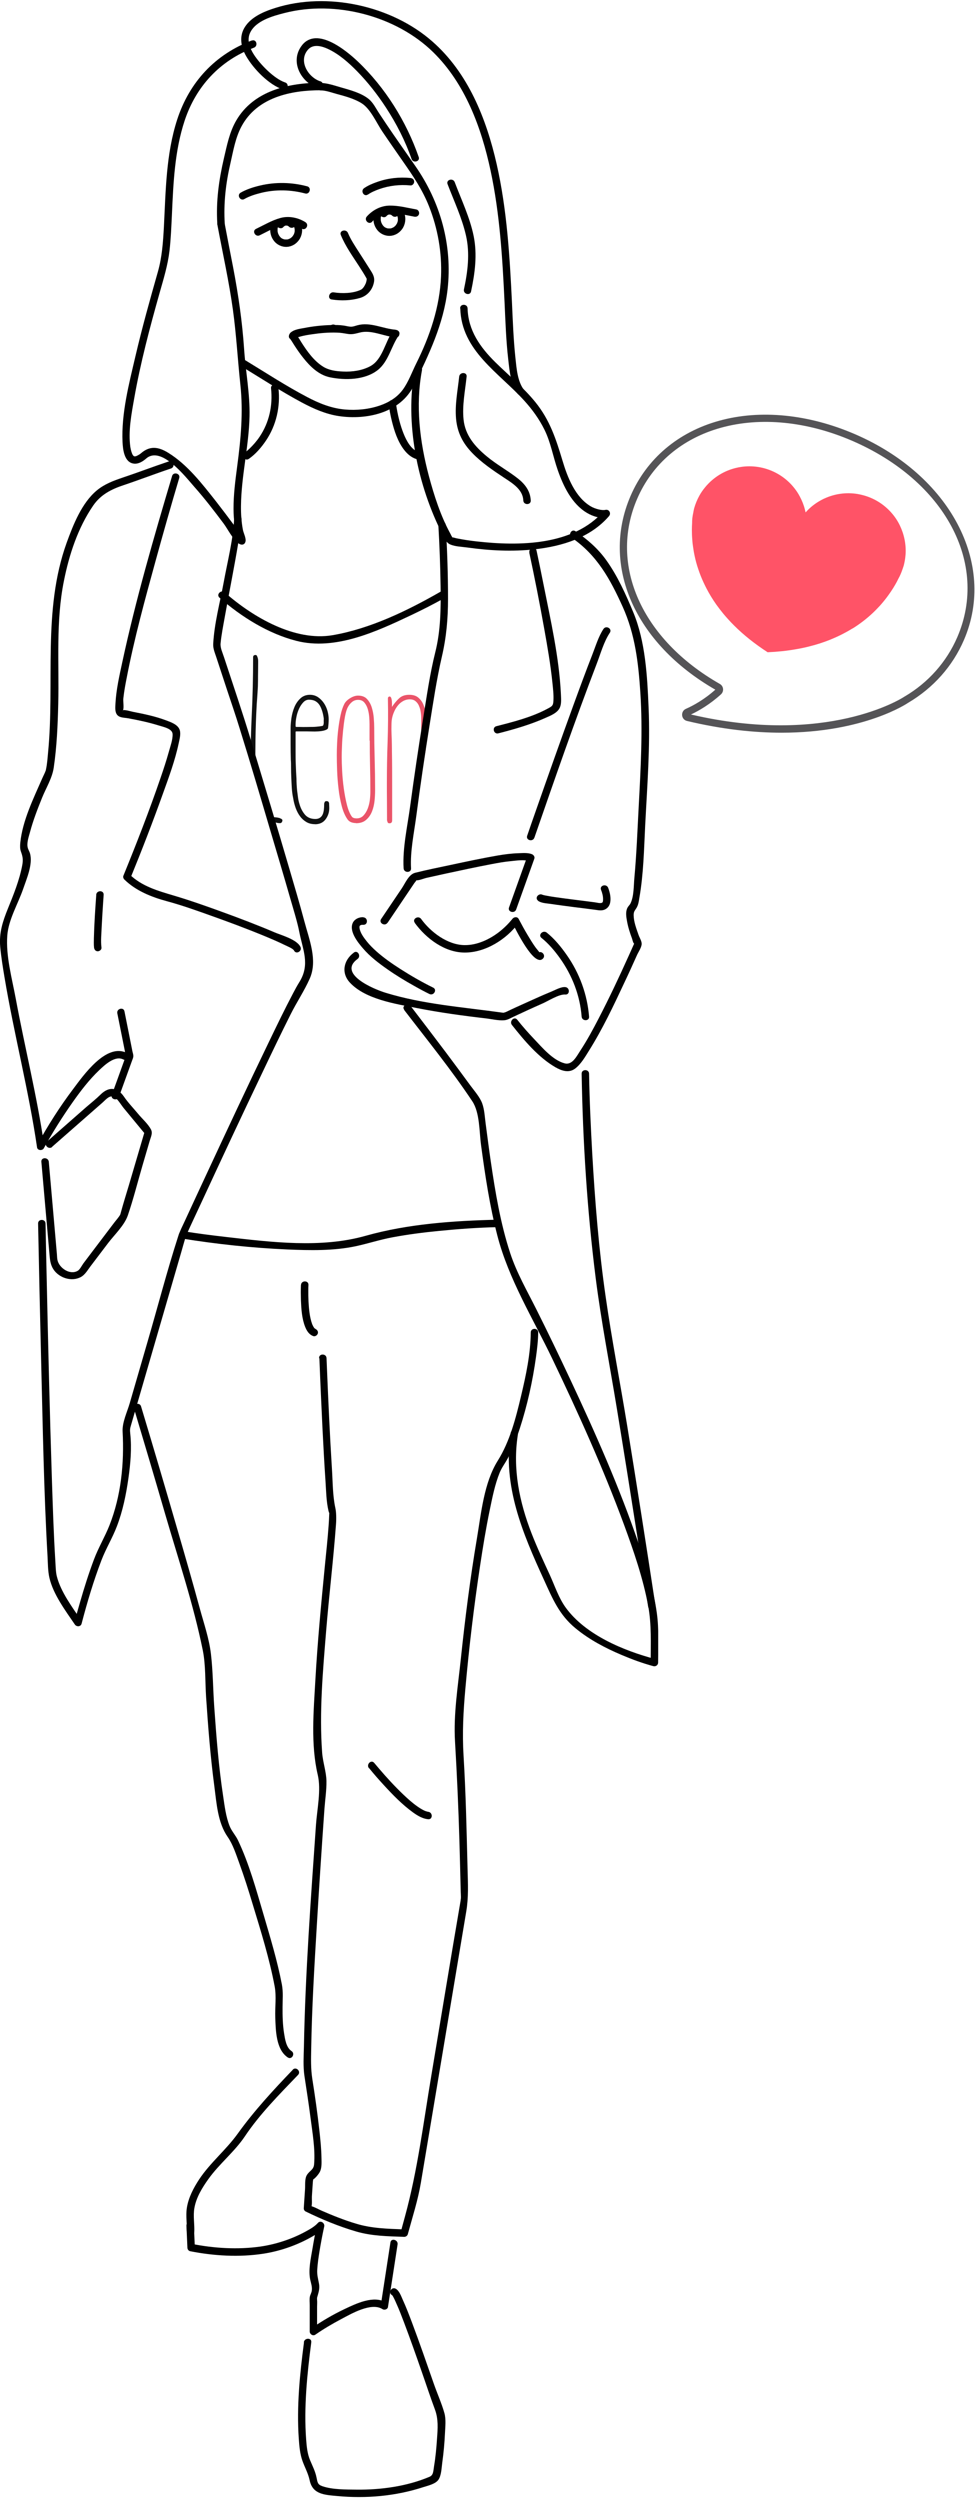 <svg width="251" height="643" viewBox="0 0 251 643" fill="none" xmlns="http://www.w3.org/2000/svg">
<g clip-path="url(#clip0_61_6727)">
<path d="M219.485 161.615C219.373 161.677 219.262 161.751 219.151 161.813C218.693 162.098 218.211 162.37 217.728 162.629C216.776 163.149 215.749 163.656 214.673 164.114C214.315 164.274 213.931 164.435 213.56 164.583C211.99 165.202 210.307 165.758 208.477 166.216C207.327 166.513 206.115 166.773 204.853 166.983C202.627 167.379 200.215 167.638 197.618 167.75C194.217 165.548 191.384 163.26 189.047 160.935C188.441 160.341 187.884 159.748 187.352 159.154C186.944 158.709 186.573 158.276 186.202 157.831C185.559 157.039 184.953 156.26 184.396 155.481C183.432 154.108 182.603 152.747 181.91 151.411C181.787 151.189 181.675 150.966 181.564 150.731C181.416 150.434 181.267 150.125 181.131 149.828C180.587 148.666 180.142 147.528 179.771 146.415C179.362 145.227 179.053 144.077 178.818 142.964C178.67 142.271 178.546 141.591 178.46 140.936C178.348 140.231 178.262 139.55 178.225 138.895C178.138 137.943 178.113 137.052 178.113 136.248C178.113 135.605 178.138 135.024 178.175 134.48C178.175 134.393 178.175 134.356 178.175 134.356C178.175 134.084 178.175 133.812 178.212 133.54C178.212 133.366 178.237 133.206 178.262 133.032C178.311 132.661 178.373 132.29 178.46 131.919C178.497 131.709 178.534 131.524 178.559 131.363C178.633 130.992 178.682 130.794 178.682 130.794C179.004 129.631 179.461 128.53 180.018 127.516C180.451 126.725 180.958 125.995 181.527 125.315C181.737 125.055 181.96 124.795 182.195 124.56C182.244 124.511 182.281 124.461 182.331 124.412C184.186 122.495 186.536 121.11 189.121 120.429L189.245 120.392C191.644 119.774 194.217 119.749 196.789 120.442C199.98 121.32 202.652 123.175 204.532 125.587C205.051 126.242 205.509 126.947 205.892 127.677C206.473 128.753 206.931 129.903 207.228 131.103C207.29 131.326 207.339 131.561 207.389 131.783C207.562 131.585 207.747 131.387 207.933 131.202C208.959 130.163 210.134 129.297 211.408 128.617C211.458 128.58 211.52 128.555 211.581 128.53C211.816 128.394 212.039 128.283 212.286 128.184C214.871 126.997 217.815 126.564 220.771 127.046C221.266 127.133 221.76 127.244 222.267 127.38C224.964 128.11 227.264 129.545 229.07 131.425C229.973 132.365 230.752 133.428 231.37 134.578C231.469 134.764 231.568 134.95 231.655 135.135C232.756 137.423 233.3 139.983 233.127 142.605C233.102 142.89 233.077 143.187 233.04 143.471C232.953 144.139 232.817 144.832 232.644 145.5C232.644 145.5 232.582 145.697 232.459 146.044C232.422 146.18 232.36 146.365 232.273 146.563C232.273 146.563 232.273 146.576 232.273 146.588C232.001 147.367 231.68 148.122 231.284 148.814C231.284 148.814 231.271 148.864 231.222 148.938C231.123 149.148 231.012 149.371 230.888 149.606C230.331 150.645 229.602 151.844 228.686 153.094C228.093 153.922 227.413 154.776 226.646 155.641C226.534 155.765 226.423 155.889 226.312 156C225.768 156.581 225.199 157.175 224.568 157.756C223.121 159.104 221.439 160.428 219.485 161.64V161.615Z" fill="#FF5367"/>
<path d="M201.217 188.441C194.192 188.441 186.066 187.613 176.865 185.423C176.16 185.263 175.665 184.681 175.603 183.964C175.541 183.247 175.912 182.591 176.568 182.307C178.472 181.466 181.305 179.92 184.149 177.372C163.371 165.449 154.602 145.45 162.32 127.565C166.451 117.992 174.564 111.116 185.188 108.197C195.763 105.278 208.156 106.515 220.091 111.66C244.555 122.21 256.627 144.967 248.154 164.596C245.248 171.336 240.276 176.927 233.795 180.748C233.647 180.847 222.515 188.441 201.217 188.441ZM177.866 183.754C212.843 191.892 232.101 179.635 232.707 179.239C232.768 179.19 232.83 179.153 232.892 179.128C238.965 175.554 243.69 170.248 246.448 163.853C254.623 144.893 243.232 123.657 219.349 113.354C207.81 108.382 195.85 107.183 185.671 109.99C175.615 112.748 167.922 119.254 164.027 128.295C156.668 145.338 165.226 164.472 185.312 175.9C185.77 176.16 186.079 176.617 186.141 177.149C186.203 177.669 186.005 178.2 185.621 178.559C182.777 181.144 179.932 182.789 177.879 183.754H177.866Z" fill="#555457"/>
</g>
<g clip-path="url(#clip1_61_6727)">
<path d="M81.112 211.97C80.231 211.97 79.484 211.779 78.871 211.415C78.258 211.052 77.703 210.573 77.262 209.961C76.802 209.368 76.439 208.659 76.132 207.856C75.845 207.052 75.615 206.21 75.481 205.329C75.289 204.449 75.174 203.55 75.117 202.612C75.059 201.674 75.021 200.775 74.983 199.894C74.945 199.052 74.925 198.248 74.925 197.483C74.925 196.717 74.925 196.048 74.868 195.454C74.83 194.076 74.811 192.698 74.811 191.34V187.225C74.811 186.498 74.887 185.637 75.021 184.66C75.174 183.684 75.423 182.747 75.787 181.866C76.151 180.986 76.668 180.24 77.32 179.627C77.971 179.015 78.794 178.689 79.79 178.689C80.556 178.689 81.246 178.9 81.84 179.283C82.433 179.685 82.95 180.201 83.372 180.814C83.793 181.426 84.1 182.115 84.31 182.842C84.502 183.57 84.617 184.259 84.617 184.928C84.617 185.732 84.559 186.517 84.444 187.282C84.368 187.493 84.08 187.684 83.582 187.837C83.085 187.99 82.529 188.067 81.897 188.105C81.303 188.144 80.748 188.144 80.212 188.124C79.675 188.124 79.311 188.105 79.139 188.105H76.266C76.151 188.105 76.094 188.163 76.094 188.278V193.1C76.094 194.268 76.094 195.454 76.151 196.679C76.189 197.904 76.247 199.09 76.324 200.258C76.324 201.215 76.381 202.248 76.496 203.377C76.573 203.971 76.649 204.545 76.726 205.138C76.802 205.731 76.936 206.286 77.109 206.841C77.434 207.932 77.913 208.832 78.545 209.559C79.177 210.267 80.058 210.631 81.188 210.631C81.667 210.631 82.069 210.516 82.376 210.305C82.682 210.095 82.912 209.808 83.065 209.463C83.219 209.119 83.314 208.717 83.372 208.258C83.429 207.798 83.448 207.339 83.448 206.86V206.65C83.448 206.65 83.525 206.497 83.563 206.325C83.678 206.076 83.889 205.98 84.234 206.057C84.483 206.057 84.655 206.248 84.732 206.612C84.732 206.822 84.732 207.033 84.751 207.243C84.751 207.435 84.77 207.645 84.77 207.817C84.77 208.908 84.444 209.884 83.812 210.726C83.18 211.568 82.261 211.989 81.093 211.989L81.112 211.97ZM83.353 184.833C83.276 184.22 83.161 183.627 82.989 183.034C82.816 182.46 82.606 181.924 82.338 181.464C82.069 181.005 81.706 180.622 81.246 180.354C80.786 180.087 80.212 179.953 79.522 179.953C78.967 179.953 78.488 180.182 78.047 180.661C77.607 181.139 77.243 181.694 76.956 182.345C76.668 182.995 76.439 183.684 76.304 184.431C76.151 185.177 76.094 185.809 76.094 186.364V186.632C76.094 186.747 76.094 186.823 76.151 186.9C76.151 186.938 76.209 186.957 76.324 186.957C76.879 186.957 77.434 186.957 77.99 186.976C78.564 186.976 79.139 186.976 79.714 186.957C80.288 186.957 80.882 186.957 81.437 186.9C82.012 186.861 82.548 186.785 83.046 186.689C83.199 186.613 83.276 186.44 83.314 186.153C83.353 185.981 83.353 185.77 83.334 185.56C83.334 185.349 83.334 185.101 83.353 184.852V184.833Z" fill="#0F1010"/>
<path d="M91.626 211.683C91.262 211.683 90.898 211.626 90.535 211.511C90.171 211.396 89.845 211.186 89.558 210.86C88.907 209.98 88.37 208.812 87.987 207.358C87.604 205.903 87.317 204.372 87.145 202.784C86.953 201.196 86.838 199.645 86.781 198.095C86.723 196.564 86.704 195.244 86.704 194.153C86.704 193.349 86.723 192.354 86.781 191.148C86.838 189.942 86.934 188.718 87.087 187.474C87.24 186.23 87.432 185.043 87.681 183.895C87.93 182.747 88.255 181.809 88.619 181.082C88.907 180.507 89.424 179.991 90.152 179.551C90.879 179.11 91.55 178.9 92.182 178.9C93.159 178.9 93.944 179.187 94.48 179.78C95.035 180.374 95.438 181.082 95.706 181.943C95.974 182.804 96.146 183.704 96.223 184.66C96.3 185.617 96.338 186.44 96.338 187.187C96.338 189.847 96.376 192.507 96.453 195.186C96.529 197.846 96.568 200.507 96.568 203.186C96.568 203.99 96.529 204.889 96.434 205.865C96.338 206.841 96.127 207.779 95.782 208.659C95.438 209.54 94.94 210.267 94.269 210.841C93.618 211.434 92.737 211.721 91.645 211.721L91.626 211.683ZM95.131 190.459V186.287C95.131 185.77 95.112 185.158 95.055 184.45C94.997 183.742 94.882 183.053 94.691 182.402C94.499 181.751 94.212 181.177 93.81 180.699C93.407 180.22 92.871 179.991 92.201 179.991C91.607 179.991 91.109 180.163 90.688 180.488C90.266 180.814 89.903 181.235 89.615 181.751C89.29 182.306 89.022 183.149 88.811 184.297C88.6 185.445 88.447 186.689 88.313 187.99C88.179 189.311 88.083 190.574 88.045 191.799C87.987 193.024 87.968 194 87.968 194.727C87.968 195.684 88.007 196.87 88.083 198.325C88.16 199.779 88.294 201.253 88.504 202.765C88.715 204.277 88.983 205.712 89.328 207.052C89.673 208.391 90.113 209.406 90.63 210.095C90.86 210.343 91.243 210.477 91.799 210.477C92.488 210.477 93.082 210.248 93.542 209.769C94.001 209.291 94.365 208.698 94.652 207.99C94.921 207.281 95.112 206.535 95.208 205.75C95.304 204.966 95.342 204.239 95.342 203.588C95.342 201.387 95.323 199.205 95.265 197.043C95.208 194.861 95.189 192.679 95.189 190.497L95.131 190.459Z" fill="#EA5469"/>
<path d="M72.129 210.439C71.689 210.286 71.191 210.21 70.616 210.172C70.195 210.152 69.793 210.133 69.391 210.133L69.812 211.454C70.118 211.454 70.406 211.454 70.693 211.492C70.904 211.53 71.133 211.569 71.344 211.626C71.555 211.683 71.804 211.703 72.053 211.703C72.417 211.703 72.627 211.492 72.704 211.052C72.742 210.803 72.532 210.593 72.11 210.459L72.129 210.439Z" fill="#0F1010"/>
<path d="M65.732 198.325C65.732 195.627 65.732 192.928 65.77 190.268C65.809 187.225 65.924 184.144 66.096 181.043C66.173 180.029 66.249 179.015 66.307 178.001C66.383 177.005 66.422 175.991 66.422 174.958C66.422 174.23 66.422 173.484 66.441 172.738C66.441 171.991 66.46 171.245 66.46 170.518V170.001C66.46 169.771 66.441 169.542 66.383 169.312C66.326 169.101 66.249 168.891 66.173 168.719C66.077 168.527 65.962 168.451 65.809 168.451C65.368 168.451 65.158 168.642 65.158 169.044C65.158 174.154 65.043 179.225 64.794 184.259C64.641 187.627 64.545 191.033 64.487 194.44L65.694 198.325H65.732Z" fill="#0F1010"/>
<path d="M107.849 181.541C108.078 182.019 108.232 182.555 108.308 183.129C108.404 183.723 108.442 184.278 108.442 184.833C108.442 188.603 108.385 192.335 108.251 196.048C108.193 197.693 108.193 199.358 108.174 201.004L109.611 192.794C109.649 190.555 109.725 188.335 109.725 186.077C109.725 185.426 109.687 184.66 109.611 183.799C109.534 182.938 109.362 182.134 109.055 181.369C108.768 180.603 108.327 179.972 107.734 179.455C107.14 178.938 106.355 178.689 105.359 178.689C104.248 178.689 103.367 178.996 102.716 179.627C102.045 180.24 101.452 180.986 100.896 181.809C100.896 181.618 100.896 181.426 100.915 181.235C100.915 181.043 100.915 180.852 100.896 180.661C100.896 180.259 100.839 179.895 100.743 179.589C100.647 179.283 100.494 179.13 100.322 179.13C100.073 179.13 99.919 179.264 99.862 179.512V179.895C99.939 183.55 99.9 187.168 99.785 190.727C99.651 194.306 99.594 197.904 99.594 201.521C99.594 202.975 99.594 204.43 99.613 205.865C99.613 207.301 99.632 208.755 99.632 210.21V210.975C99.67 211.128 99.728 211.281 99.785 211.473C99.862 211.664 100.015 211.741 100.264 211.741C100.724 211.741 100.954 211.492 100.954 210.975V202.114C100.954 199.167 100.954 196.22 100.896 193.253C100.896 192.737 100.896 192.086 100.877 191.301C100.877 190.517 100.839 189.694 100.8 188.852C100.762 188.01 100.762 187.225 100.781 186.498C100.781 185.77 100.839 185.196 100.915 184.794C101.03 184.201 101.203 183.627 101.471 183.034C101.72 182.44 102.045 181.924 102.428 181.445C102.811 180.967 103.271 180.584 103.788 180.297C104.305 180.01 104.88 179.857 105.493 179.857C106.086 179.857 106.565 180.01 106.948 180.316C107.331 180.622 107.638 181.024 107.849 181.503V181.541Z" fill="#EA5469"/>
<path d="M78.257 602.422C77.185 610.556 76.342 618.976 76.917 627.186C77.051 629.119 77.223 631.148 77.893 632.985C78.506 634.669 79.33 636.105 79.713 637.885C80.479 641.521 83.505 641.636 86.838 641.942C94.25 642.631 101.834 641.98 108.94 639.664C110.108 639.282 112.023 638.88 112.828 637.808C113.651 636.679 113.67 634.612 113.862 633.291C114.207 630.804 114.437 628.296 114.551 625.77C114.628 624.105 114.858 622.211 114.398 620.584C113.728 618.192 112.54 615.531 111.679 613.063C109.84 607.8 108.02 602.518 106.048 597.293C105.301 595.322 104.554 593.351 103.673 591.437C103.271 590.537 102.792 589.14 101.872 588.624C100.8 588.03 99.823 589.676 100.915 590.269C101.145 590.384 101.796 591.858 102.026 592.394C102.773 594.02 103.405 595.705 104.037 597.37C105.607 601.522 107.082 605.695 108.538 609.886C109.687 613.158 110.759 616.45 111.966 619.684C112.885 622.153 112.694 624.565 112.502 627.225C112.349 629.54 112.138 631.875 111.755 634.172C111.525 635.569 111.602 636.564 110.549 637.004C104.745 639.454 98.004 640.372 91.76 640.296C88.983 640.258 85.631 640.315 82.988 639.416C81.762 638.995 81.743 638.42 81.494 637.215C81.168 635.569 80.46 634.248 79.828 632.736C79.119 631.071 78.947 629.177 78.813 627.397C78.2 619.129 79.062 610.613 80.134 602.403C80.287 601.178 78.372 601.197 78.219 602.403L78.257 602.422Z" fill="black"/>
<path d="M34.475 362.165C37.194 371.255 39.895 380.346 42.538 389.455C45.909 401.015 49.816 412.65 52.21 424.458C52.957 428.152 52.804 432.535 53.053 436.42C53.57 444.094 54.164 451.787 55.179 459.404C55.753 463.749 56.041 468.744 58.607 472.418C59.986 474.408 60.752 476.877 61.576 479.116C62.859 482.638 63.989 486.197 65.061 489.776C67.168 496.704 69.371 503.747 70.712 510.885C71.19 513.469 70.769 516.206 70.865 518.828C70.98 522.081 71.018 527.114 74.082 529.143C75.117 529.832 76.074 528.167 75.04 527.497C73.661 526.578 73.374 524.416 73.125 522.904C72.78 520.703 72.722 518.426 72.742 516.206C72.742 514.234 72.933 512.321 72.569 510.388C71.401 504.283 69.562 498.254 67.819 492.302C65.942 485.949 64.142 479.346 61.288 473.337C60.675 472.035 59.66 470.983 59.124 469.662C58.147 467.232 57.822 464.457 57.439 461.892C56.29 454.333 55.696 446.658 55.16 439.042C54.834 434.506 54.834 429.855 54.298 425.339C53.838 421.416 52.478 417.492 51.444 413.703C49.624 407.024 47.709 400.364 45.775 393.723C42.672 383.025 39.531 372.365 36.313 361.705C35.969 360.538 34.111 361.035 34.475 362.222V362.165Z" fill="black"/>
<path d="M75.365 532.32C70.328 537.564 65.425 542.865 61.173 548.778C58.185 552.931 54.144 556.185 51.29 560.472C49.815 562.711 48.494 565.218 48.092 567.897C47.785 570.002 48.206 572.127 48.092 574.251L49.298 573.332C49.528 573.639 49.758 573.945 50.007 574.251C49.93 573.639 49.93 573.007 49.911 572.395C49.854 571.17 47.938 571.17 47.996 572.395L48.245 578.059C48.245 578.461 48.532 578.901 48.953 578.978C55.044 580.184 61.575 580.566 67.723 579.629C71.783 579.016 75.901 577.638 79.521 575.686C80.804 574.997 82.241 574.174 83.237 573.064L81.628 572.127C81.168 574.174 80.785 576.241 80.44 578.327C80.019 580.834 79.329 583.782 79.866 586.308C80.076 587.284 80.402 588.088 80.268 589.121C80.191 589.676 79.885 590.135 79.77 590.671C79.636 591.36 79.732 592.145 79.732 592.853V599.628C79.732 600.317 80.555 600.872 81.168 600.451C83.294 598.977 85.535 597.657 87.814 596.451C90.361 595.111 95.59 592.011 98.482 593.886C98.961 594.193 99.804 593.925 99.88 593.312C100.704 587.954 101.527 582.595 102.351 577.236C102.542 576.031 100.685 575.514 100.512 576.72C99.689 582.078 98.865 587.437 98.041 592.796L99.44 592.221C96.279 590.174 91.587 592.489 88.638 593.886C85.688 595.284 82.873 596.949 80.191 598.786L81.628 599.609V593.236C81.628 592.681 81.685 592.068 81.628 591.513C81.589 591.188 81.685 590.652 81.532 591.322C81.858 589.906 82.394 588.872 82.126 587.36C81.896 586.059 81.589 585.121 81.666 583.763C81.762 582.117 82.011 580.471 82.279 578.825C82.624 576.758 83.007 574.691 83.466 572.624C83.658 571.744 82.547 570.94 81.858 571.686C81.015 572.624 79.827 573.294 78.736 573.887C75.154 575.859 70.998 577.217 66.957 577.791C61.23 578.595 55.12 578.232 49.451 577.102L50.16 578.021L49.911 572.356H47.996C48.015 572.969 48.015 573.6 48.092 574.213C48.149 574.615 48.34 575.055 48.8 575.131C49.432 575.265 49.968 574.863 50.007 574.213C50.141 572.108 49.662 569.964 50.045 567.859C50.524 565.122 52.075 562.615 53.665 560.395C56.461 556.491 60.368 553.41 63.031 549.448C66.899 543.669 71.917 538.654 76.725 533.64C77.587 532.76 76.227 531.401 75.365 532.282V532.32Z" fill="black"/>
<path d="M95.016 454.735C96.222 456.227 97.487 457.663 98.789 459.079C101.106 461.605 103.539 464.112 106.316 466.122C107.484 466.964 108.787 467.748 110.223 467.882C111.449 467.997 111.449 466.083 110.223 465.969C110.032 465.969 110.204 465.969 110.223 465.969C110.166 465.969 110.108 465.949 110.051 465.93C109.936 465.911 109.821 465.873 109.706 465.835C109.4 465.739 109.361 465.72 109.093 465.586C108.518 465.299 107.963 464.954 107.427 464.572C106.144 463.672 104.975 462.619 103.845 461.548C101.643 459.443 99.574 457.203 97.602 454.888C97.18 454.39 96.759 453.893 96.337 453.395C95.552 452.438 94.212 453.797 94.978 454.754L95.016 454.735Z" fill="black"/>
<path d="M82.451 20.916C79.234 19.845 76.706 15.539 79.368 12.687C80.728 11.232 82.93 11.883 84.481 12.61C87.316 13.95 89.748 16.113 91.913 18.314C94.709 21.165 97.18 24.323 99.363 27.672C102.064 31.806 104.324 36.227 105.952 40.896C106.354 42.045 108.212 41.547 107.79 40.38C104.611 31.232 99.133 22.466 92.085 15.787C88.925 12.802 81.091 6.41 77.395 12.132C74.733 16.227 77.644 21.299 81.953 22.734C83.122 23.117 83.62 21.28 82.47 20.897L82.451 20.916Z" fill="black"/>
<path d="M62.897 51.193C64.238 50.427 65.751 49.968 67.283 49.585C70.999 48.685 74.867 48.781 78.564 49.757C79.751 50.083 80.268 48.226 79.081 47.92C75.116 46.867 70.96 46.772 66.977 47.709C65.272 48.111 63.491 48.666 61.959 49.547C60.886 50.159 61.844 51.805 62.916 51.193H62.897Z" fill="black"/>
<path d="M94.709 50.044C95.629 49.413 96.644 48.992 97.659 48.628C100.225 47.728 102.945 47.422 105.665 47.69C106.182 47.748 106.622 47.212 106.622 46.733C106.622 46.178 106.182 45.834 105.665 45.776C102.811 45.489 99.861 45.815 97.161 46.772C95.993 47.173 94.786 47.671 93.752 48.379C92.717 49.087 93.694 50.733 94.709 50.025V50.044Z" fill="black"/>
<path d="M82.222 349.342C82.451 355.39 82.739 361.457 83.026 367.504C83.256 371.963 83.486 376.422 83.792 380.882C83.964 383.408 83.984 386.125 84.577 388.613C84.788 389.455 84.788 388.709 84.75 389.57C84.711 390.508 84.673 391.446 84.596 392.383C84.347 395.809 83.984 399.216 83.639 402.641C82.681 412.44 81.743 422.258 81.187 432.076C80.747 439.979 79.962 448.649 81.8 456.457C82.719 460.361 81.628 465.28 81.341 469.356C80.019 488.341 78.602 507.383 78.238 526.406C78.18 528.875 78.008 531.44 78.372 533.889C78.908 537.43 79.463 540.97 79.923 544.53C80.421 548.453 81.187 552.664 80.862 556.625C80.728 558.08 79.751 558.194 79.004 559.381C78.41 560.357 78.602 561.945 78.525 563.055C78.41 564.682 78.314 566.309 78.2 567.936C78.18 568.242 78.391 568.625 78.678 568.759C82.854 570.787 87.22 572.605 91.683 573.907C95.762 575.093 99.861 575.132 104.075 575.285C104.496 575.285 104.898 574.978 104.994 574.576C106.181 570.194 107.599 565.85 108.346 561.371L111.736 541.143C114.494 524.626 117.271 508.13 120.029 491.614C120.642 487.977 120.469 484.571 120.374 480.877C120.125 471.117 119.933 461.337 119.339 451.596C118.975 445.702 119.282 440.018 119.818 434.123C120.757 423.655 122.001 413.206 123.572 402.814C124.3 397.972 125.085 393.149 126.081 388.345C126.751 385.13 127.403 381.762 128.647 378.719C129.184 377.418 130.046 376.308 130.716 375.064C131.999 372.633 132.957 370.03 133.799 367.428C135.753 361.418 137.132 355.179 137.994 348.94C138.281 346.873 138.53 344.768 138.549 342.682C138.549 341.457 136.653 341.457 136.634 342.682C136.596 348.156 135.408 353.706 134.144 359.007C132.804 364.653 131.271 370.681 128.149 375.657C124.587 381.341 123.878 389.13 122.787 395.599C121.044 405.895 119.722 416.287 118.631 426.679C117.903 433.587 116.715 440.898 117.137 447.864C117.635 456.362 118.018 464.84 118.267 473.337C118.382 477.528 118.497 481.738 118.592 485.93C118.592 486.733 118.688 487.575 118.65 488.379C118.669 487.843 118.592 488.762 118.554 488.953C115.988 503.919 113.536 518.904 111.027 533.889C108.997 545.965 107.503 558.175 104.266 570.003L103.155 574.079L104.075 573.371C99.823 573.199 95.724 573.141 91.606 571.878C88.618 570.979 85.727 569.83 82.873 568.586C82.068 568.242 81.245 567.744 80.402 567.476C80.345 567.476 79.808 567.132 79.751 567.17C79.693 567.208 79.808 568.127 80.115 567.629C80.421 567.132 80.249 565.524 80.287 564.931L80.536 561.199C80.536 560.95 80.689 560.51 80.594 560.28C80.44 559.898 80.402 560.663 80.383 560.663C81.034 560.395 81.992 559.228 82.317 558.615C82.892 557.563 82.777 556.07 82.758 554.903C82.719 552.644 82.49 550.367 82.241 548.109C81.743 543.611 81.111 539.133 80.402 534.674C80 532.09 80.057 529.564 80.115 526.923C80.287 516.397 80.919 505.852 81.551 495.345C82.183 484.839 82.815 475.251 83.524 465.203C83.696 462.849 84.079 460.4 84.041 458.046C84.003 455.692 83.103 453.185 82.93 450.735C82.164 440.343 83.122 429.779 83.964 419.425C84.711 410.297 85.822 401.206 86.493 392.077C86.608 390.565 86.569 388.92 86.339 387.867C85.631 384.652 85.669 381.15 85.458 377.877C84.903 368.978 84.501 360.06 84.137 351.16C84.118 350.529 84.079 349.916 84.06 349.285C84.003 348.06 82.088 348.06 82.145 349.285L82.222 349.342Z" fill="black"/>
<path d="M43.514 118.654C39.511 119.993 35.547 121.505 31.544 122.845C29.169 123.649 26.909 124.491 24.936 126.118C21.048 129.333 18.827 134.998 17.16 139.591C10.898 156.987 14.134 175.532 12.372 193.579C12.238 195.014 12.142 196.488 11.836 197.885C11.721 198.421 11.913 197.789 11.798 198.095C11.549 198.823 11.146 199.55 10.84 200.258C8.599 205.387 5.803 211.052 5.228 216.697C5.152 217.501 5.113 218.286 5.401 219.051C5.86 220.334 5.994 221.08 5.726 222.534C4.999 226.381 3.485 230.113 2.011 233.73C0.689 237.003 -0.268 239.95 0.057 243.51C0.306 246.151 0.727 248.773 1.168 251.394C3.62 266.016 7.393 280.427 9.538 295.086C9.653 295.928 10.917 295.986 11.281 295.316C13.541 291.22 16.05 287.24 18.75 283.412C20.78 280.541 22.945 277.709 25.492 275.279C26.89 273.958 29.59 271.355 31.755 272.484C32.846 273.059 33.823 271.393 32.712 270.839C27.35 268.064 21.374 276.714 18.788 280.14C15.398 284.637 12.334 289.441 9.633 294.359L11.376 294.589C9.538 281.939 6.397 269.441 4.06 256.849C3.102 251.681 1.474 245.902 1.877 240.581C2.183 236.505 4.654 232.429 5.975 228.582C6.837 226.056 8.523 222.228 7.718 219.472C7.527 218.822 7.182 218.42 7.086 217.731C6.914 216.544 7.431 215.09 7.737 213.961C8.542 210.956 9.672 208.047 10.84 205.157C11.855 202.65 13.426 200.143 13.828 197.464C14.632 192.029 14.862 186.479 14.996 180.986C15.245 170.422 14.345 159.839 16.452 149.408C17.793 142.672 20.052 135.763 23.979 130.041C25.932 127.189 28.69 125.811 31.87 124.759C35.93 123.4 39.933 121.85 44.012 120.491C45.181 120.108 44.683 118.252 43.495 118.654H43.514Z" fill="black"/>
<path d="M9.806 314.645C10.036 326.434 10.304 338.223 10.591 350.012C11.012 366.757 11.281 383.541 12.238 400.268C12.334 402.067 12.315 404 12.717 405.78C13.694 410.047 16.854 414.239 19.267 417.798C19.708 418.449 20.799 418.411 21.01 417.569C22.447 412.076 24.075 406.603 26.105 401.301C27.254 398.297 28.939 395.56 30.088 392.555C31.602 388.613 32.463 384.383 33.057 380.211C33.593 376.441 33.938 372.556 33.536 368.767C33.421 367.714 33.44 367.466 33.785 366.336L37.271 354.337L46.675 321.994C47.019 320.769 47.364 319.563 47.728 318.338C47.958 317.573 47.67 318.338 47.996 317.592C49.279 314.702 50.658 311.851 51.98 308.98C57.113 297.899 62.284 286.837 67.551 275.833C69.926 270.838 72.32 265.843 74.81 260.886C76.342 257.805 78.353 254.82 79.732 251.7C81.839 246.973 79.579 241.595 78.334 236.868C77.146 232.409 75.825 227.969 74.522 223.529C71.305 212.544 67.991 201.597 64.678 190.65C62.495 183.416 60.043 176.259 57.687 169.082C57.247 167.723 56.672 166.613 56.787 165.446C56.998 163.264 57.438 161.082 57.821 158.92C58.99 152.374 60.311 145.848 61.403 139.284C61.728 137.389 62.073 135.457 62.188 133.524C62.246 132.299 60.33 132.299 60.273 133.524C59.986 138.94 58.568 144.413 57.592 149.733C56.615 155.054 55.178 160.278 54.891 165.541C54.814 166.766 55.274 167.78 55.657 168.948C56.577 171.761 57.515 174.574 58.434 177.388C59.526 180.679 60.656 183.952 61.671 187.263C64.448 196.143 67.072 205.08 69.715 214.018C71.381 219.644 73.067 225.271 74.676 230.897C75.461 233.615 76.591 237.27 77.031 239.605C77.932 244.256 79.885 247.987 77.108 252.504C76.514 253.461 75.978 254.437 75.461 255.432C73.278 259.566 71.247 263.776 69.217 267.987C63.739 279.316 58.415 290.703 53.11 302.09C51.252 306.09 49.375 310.109 47.536 314.109C46.962 315.353 46.311 316.597 45.889 317.898C42.997 326.874 40.622 336.041 37.979 345.093L33.402 360.863C32.751 363.121 31.429 365.82 31.563 368.193C32.004 376.307 31.18 384.69 28.173 392.307C26.986 395.292 25.319 398.048 24.189 401.072C22.849 404.631 21.7 408.268 20.646 411.923C20.148 413.626 19.669 415.349 19.21 417.052L20.953 416.822C18.654 413.416 15.647 409.435 14.632 405.416C14.326 404.229 14.326 402.603 14.23 401.225C13.809 394.412 13.598 387.56 13.368 380.747C12.794 362.987 12.372 345.208 11.989 327.448C11.893 323.18 11.798 318.932 11.721 314.664C11.702 313.439 9.787 313.439 9.806 314.664V314.645Z" fill="black"/>
<path d="M44.319 122.367C39.589 138.213 34.954 154.193 31.468 170.364C30.721 173.828 29.916 177.369 29.725 180.909C29.687 181.713 29.572 182.785 29.955 183.531C30.51 184.66 31.889 184.527 33.019 184.737C35.624 185.215 38.248 185.77 40.776 186.555C42.136 186.976 44.377 187.397 44.434 188.813C44.492 190.23 43.84 191.971 43.457 193.368C42.825 195.627 42.097 197.847 41.331 200.067C38.42 208.564 35.145 216.946 31.755 225.252C31.64 225.558 31.774 225.96 32.004 226.19C34.992 229.118 38.995 230.706 42.959 231.778C46.924 232.85 50.525 234.151 54.24 235.472C58.856 237.118 63.453 238.821 67.992 240.696C69.792 241.443 71.573 242.189 73.316 243.05C73.929 243.356 75.442 243.95 75.691 244.466C76.247 245.576 77.894 244.6 77.338 243.51C76.381 241.577 72.397 240.524 70.616 239.759C66.211 237.883 61.729 236.18 57.247 234.553C53.149 233.06 49.031 231.606 44.855 230.362C40.68 229.118 36.524 227.97 33.345 224.869L33.594 225.807C36.524 218.649 39.32 211.434 41.925 204.162C43.457 199.913 45.066 195.588 46.005 191.148C46.215 190.134 46.598 188.794 46.273 187.761C45.813 186.306 43.898 185.694 42.615 185.215C39.952 184.22 37.099 183.627 34.322 183.091C33.556 182.938 32.521 182.574 31.736 182.632C31.564 182.632 31.391 182.555 31.219 182.555C32.062 182.613 31.41 183.187 31.659 182.689C31.966 182.077 31.659 180.316 31.755 179.589C31.947 177.828 32.272 176.068 32.617 174.326C34.571 164.183 37.328 154.155 40.067 144.203C42.021 137.103 44.032 130.003 46.139 122.941C46.483 121.754 44.645 121.257 44.3 122.424L44.319 122.367Z" fill="black"/>
<path d="M56.481 153.695C62.074 158.614 69.026 162.958 76.285 164.815C86.263 167.379 96.893 162.441 105.761 158.25C108.653 156.872 111.526 155.437 114.322 153.849C115.394 153.236 114.437 151.59 113.364 152.203C104.88 157.064 95.323 161.695 85.631 163.36C75.94 165.025 65.138 158.767 57.86 152.356C56.941 151.552 55.581 152.892 56.5 153.715L56.481 153.695Z" fill="black"/>
<path d="M46.713 318.511C55.715 319.965 64.832 320.941 73.948 321.343C79.79 321.592 85.861 321.726 91.626 320.501C94.805 319.812 97.889 318.798 101.107 318.205C105.033 317.477 108.997 316.961 112.981 316.578C117.98 316.08 123.017 315.717 128.035 315.602C129.261 315.583 129.261 313.65 128.035 313.688C116.793 313.956 105.014 314.76 94.154 317.822C82.663 321.075 69.888 319.468 58.185 318.128C54.527 317.707 50.869 317.248 47.23 316.654C46.024 316.463 45.507 318.3 46.713 318.492V318.511Z" fill="black"/>
<path d="M104.037 259.738C109.974 267.47 116.18 275.106 121.581 283.221C123.534 286.149 123.362 290.991 123.841 294.512C124.894 302.32 126.063 310.148 128.035 317.764C130.927 328.979 137.209 339.084 142.189 349.476C148.873 363.428 155.27 377.57 160.633 392.096C163.142 398.928 165.555 405.914 166.877 413.071C167.758 417.875 167.509 422.755 167.509 427.616L168.715 426.698C160.537 424.535 150.75 420.478 145.636 413.454C143.836 410.966 142.84 407.904 141.576 405.129C139.948 401.589 138.282 398.048 136.865 394.412C133.704 386.297 131.942 377.781 133.302 369.073C133.494 367.868 131.636 367.351 131.464 368.557C129.338 382.144 134.528 394.297 140.063 406.373C142.246 411.158 143.97 415.33 148.145 418.755C151.689 421.683 155.807 423.846 160.02 425.626C162.682 426.755 165.421 427.769 168.217 428.516C168.811 428.669 169.424 428.229 169.424 427.597C169.424 423.387 169.673 419.081 169.098 414.889C168.275 408.861 166.436 402.967 164.483 397.225C159.541 382.661 153.259 368.518 146.728 354.605C143.913 348.615 141.04 342.644 138.071 336.73C135.696 331.984 133.015 327.372 131.349 322.3C128.84 314.664 127.518 306.664 126.35 298.741C125.871 295.507 125.469 292.254 125.028 289C124.798 287.297 124.722 285.364 124.128 283.756C123.534 282.149 122.098 280.541 121.045 279.106C118.995 276.293 116.908 273.498 114.82 270.704C111.794 266.705 108.768 262.705 105.703 258.724C104.956 257.767 103.29 258.724 104.056 259.681L104.037 259.738Z" fill="black"/>
<path d="M93.541 235.892C92.525 235.835 91.415 236.294 90.897 237.194C89.691 239.395 92.123 242.38 93.445 243.911C95.226 245.997 97.467 247.701 99.708 249.27C101.949 250.839 104.247 252.236 106.622 253.557C107.905 254.284 109.207 254.992 110.548 255.643C111.659 256.179 112.617 254.533 111.506 253.997C108.614 252.581 105.798 250.954 103.098 249.232C100.914 247.835 98.769 246.342 96.835 244.619C96.011 243.873 95.207 243.088 94.498 242.208C93.732 241.251 92.755 239.988 92.564 238.744C92.506 238.4 92.564 238.208 92.602 238.112C92.64 238.055 92.813 237.959 92.813 237.94C92.909 237.902 93.023 237.883 93.138 237.845C93.406 237.768 93.004 237.845 93.253 237.845C93.349 237.845 93.445 237.845 93.541 237.845C94.766 237.902 94.766 235.988 93.541 235.931V235.892Z" fill="black"/>
<path d="M91.089 245.002C88.427 246.954 87.757 250.284 90.132 252.772C94.154 257.021 101.796 258.169 107.235 259.241C113.153 260.408 119.148 261.231 125.143 261.92C126.598 262.092 128.303 262.514 129.778 262.399C130.62 262.341 131.329 261.901 132.095 261.537C134.604 260.37 137.113 259.203 139.641 258.093C141.135 257.442 143.912 255.643 145.521 255.777C146.747 255.892 146.747 253.978 145.521 253.863C144.391 253.767 142.974 254.61 141.978 255.011C139.833 255.892 137.707 256.849 135.6 257.806C133.857 258.59 132.095 259.375 130.371 260.217C129.854 260.466 129.222 260.485 129.988 260.485C129.701 260.485 129.395 260.447 129.107 260.408C119.129 259.011 109.055 258.303 99.363 255.356C96.012 254.342 86.876 250.418 92.047 246.629C93.024 245.902 92.085 244.256 91.089 244.983V245.002Z" fill="black"/>
<path d="M106.757 237.328C109.668 241.347 114.456 244.964 119.589 244.983C124.971 245.021 130.41 241.576 133.532 237.328H131.885C132.651 238.782 137.516 248.964 139.795 246.514C140.638 245.614 139.278 244.256 138.435 245.155C139.029 244.524 139.182 245.404 138.646 244.638C138.378 244.275 138.052 243.93 137.784 243.548C137.075 242.552 136.443 241.5 135.811 240.447C135.007 239.108 134.26 237.73 133.532 236.352C133.168 235.663 132.268 235.816 131.885 236.352C131.942 236.275 131.866 236.39 131.732 236.543C131.521 236.792 131.31 237.041 131.08 237.289C130.334 238.112 129.51 238.878 128.648 239.567C126.12 241.557 122.883 243.107 119.608 243.069C115.184 243.031 110.836 239.682 108.423 236.352C107.714 235.357 106.048 236.313 106.776 237.309L106.757 237.328Z" fill="black"/>
<path d="M99.784 237.328C101.202 235.242 102.6 233.137 104.017 231.051L106.622 227.185C106.794 226.917 107.235 226.496 107.292 226.17C107.388 225.769 106.584 226.285 107.062 226.381C107.733 226.534 109.169 225.903 109.82 225.769C111.467 225.405 113.115 225.041 114.762 224.678C118.669 223.836 122.576 222.994 126.502 222.247C128.13 221.941 129.777 221.635 131.444 221.482C132.899 221.348 134.949 220.984 136.385 221.52L135.715 220.333C134.163 224.678 132.593 229.022 131.041 233.385C130.62 234.553 132.478 235.05 132.88 233.902C134.431 229.558 136.002 225.214 137.553 220.85C137.745 220.333 137.343 219.836 136.883 219.664C135.868 219.281 134.546 219.396 133.493 219.434C131.673 219.491 129.873 219.721 128.092 220.027C124.127 220.716 120.182 221.558 116.236 222.4C113.115 223.07 109.974 223.683 106.871 224.467C105.224 224.888 104.343 227.108 103.462 228.429C101.68 231.07 99.899 233.711 98.118 236.352C97.429 237.385 99.095 238.342 99.765 237.309L99.784 237.328Z" fill="black"/>
<path d="M147.168 138.289C153.718 142.786 157.089 148.949 160.307 156.068C163.524 163.187 164.348 170.556 164.846 178.096C165.497 187.971 164.942 197.655 164.424 207.453C164.099 213.558 163.869 219.663 163.314 225.749C163.122 227.74 163.218 230.534 162.299 232.371C162.088 232.792 161.724 233.041 161.494 233.538C160.996 234.553 161.226 235.873 161.418 236.926C161.686 238.438 162.164 239.93 162.701 241.366C162.835 241.729 162.931 242.38 163.199 242.648C163.639 243.107 163.294 242.61 163.409 242.342C162.873 243.528 162.356 244.715 161.82 245.882C159.387 251.279 156.859 256.638 154.14 261.882C152.665 264.733 151.133 267.566 149.371 270.245C148.451 271.642 147.321 273.996 145.368 273.479C142.342 272.695 139.603 269.441 137.534 267.259C136.002 265.652 134.527 263.987 133.148 262.245C132.382 261.288 131.042 262.647 131.788 263.604C134.91 267.546 138.568 271.929 142.974 274.474C144.602 275.412 146.479 276.044 148.087 274.8C149.562 273.671 150.635 271.814 151.611 270.245C155.097 264.695 157.932 258.705 160.709 252.772C161.839 250.399 162.931 247.988 164.003 245.595C164.348 244.83 165.191 243.624 165.191 242.725C165.191 241.997 164.616 241.117 164.386 240.447C163.831 238.859 163.141 237.06 163.122 235.357C163.122 234.342 163.486 234.17 163.927 233.385C164.367 232.601 164.463 231.701 164.597 230.897C165.669 224.812 165.784 218.496 166.091 212.334C166.608 202.171 167.412 192.162 166.972 181.943C166.627 173.866 166.167 165.025 163.026 157.465C161.111 152.872 158.985 148.126 156.074 144.069C153.91 141.045 151.19 138.71 148.145 136.624C147.13 135.916 146.172 137.581 147.187 138.27L147.168 138.289Z" fill="black"/>
<path d="M139.392 241.213C141.212 242.668 142.782 244.524 144.123 246.4C147.302 250.84 149.313 256.007 149.734 261.461C149.83 262.686 151.745 262.686 151.65 261.461C151.19 255.758 149.198 250.304 145.904 245.615C144.448 243.529 142.744 241.443 140.752 239.854C139.794 239.089 138.434 240.448 139.392 241.213Z" fill="black"/>
<path d="M138.435 231.606C139.259 232.295 140.733 232.314 141.729 232.467C143.74 232.773 145.751 233.022 147.762 233.29C149.62 233.519 151.478 233.749 153.336 233.998C154.121 234.113 154.925 234.266 155.692 233.921C156.458 233.577 156.898 232.945 157.071 232.18C157.339 230.936 157.013 229.52 156.573 228.352C156.132 227.185 154.274 227.701 154.734 228.869C155.04 229.634 155.27 230.496 155.251 231.319C155.251 231.567 155.251 231.778 155.136 232.007C155.136 232.046 155.06 232.141 154.964 232.18C154.485 232.39 153.642 232.122 153.144 232.065C149.735 231.606 146.307 231.223 142.898 230.725C142.132 230.61 141.346 230.496 140.599 230.342C140.35 230.304 140.101 230.247 139.872 230.189C139.795 230.17 139.699 230.113 139.623 230.113C139.508 230.113 139.737 230.17 139.833 230.247C138.895 229.462 137.535 230.802 138.473 231.606H138.435Z" fill="black"/>
<path d="M136.251 142.117C137.649 148.623 138.933 155.149 140.101 161.695C140.925 166.288 141.729 170.9 142.208 175.55C142.361 177.062 142.553 178.613 142.476 180.144C142.418 181.522 142.15 181.636 140.81 182.344C136.826 184.469 132.134 185.655 127.786 186.765C126.598 187.072 127.096 188.928 128.303 188.603C132.421 187.55 136.596 186.344 140.484 184.603C141.786 184.029 143.587 183.32 144.161 181.904C144.583 180.871 144.43 179.493 144.391 178.402C143.932 168.967 141.748 159.494 139.91 150.25C139.335 147.36 138.741 144.47 138.128 141.6C137.86 140.394 136.022 140.911 136.29 142.117H136.251Z" fill="black"/>
<path d="M137.573 215.434C142.764 200.468 147.954 185.483 153.623 170.69C154.619 168.106 155.443 165.063 156.994 162.728C157.683 161.695 156.017 160.738 155.347 161.772C154.064 163.705 153.336 166.192 152.493 168.336C150.827 172.604 149.237 176.91 147.667 181.216C144.334 190.345 141.097 199.512 137.88 208.698C137.152 210.765 136.424 212.851 135.715 214.937C135.313 216.104 137.152 216.602 137.554 215.453L137.573 215.434Z" fill="black"/>
<path d="M77.472 330.472C77.414 331.812 77.433 333.152 77.472 334.491C77.568 336.73 77.721 339.161 78.564 341.266C78.985 342.3 79.559 343.218 80.632 343.62C81.111 343.811 81.685 343.41 81.82 342.95C81.973 342.414 81.628 341.955 81.149 341.764C81.398 341.859 80.919 341.572 81.073 341.706C81.015 341.649 80.977 341.611 80.919 341.553C80.9 341.534 80.862 341.496 80.843 341.477C80.67 341.304 80.9 341.572 80.843 341.458C80.632 341.151 80.441 340.749 80.364 340.558C80.019 339.601 79.808 338.587 79.674 337.592C79.425 335.716 79.349 333.726 79.368 331.812C79.368 331.372 79.368 330.932 79.406 330.472C79.464 329.248 77.548 329.248 77.491 330.472H77.472Z" fill="black"/>
<path d="M149.735 276.159C150.041 293.689 151.152 311.315 153.354 328.712C154.791 340.003 156.993 351.199 158.832 362.433C160.671 373.667 162.356 384.212 164.061 395.12C164.999 401.149 165.938 407.177 166.857 413.206C167.048 414.411 168.887 413.895 168.696 412.689C166.359 397.321 163.946 381.992 161.456 366.643C159.656 355.6 157.51 344.596 155.921 333.515C154.159 321.363 153.182 309.095 152.473 296.828C152.09 289.938 151.765 283.029 151.65 276.14C151.631 274.915 149.715 274.915 149.735 276.14V276.159Z" fill="black"/>
<path d="M62.265 94.291C67.379 97.411 72.416 100.683 77.702 103.516C80.728 105.123 83.869 106.52 87.278 107.018C94.461 108.07 103.137 106.157 106.546 99.114C110.434 91.133 114.207 83.344 115.222 74.426C116.505 63.096 113.384 51.939 106.891 42.657C105.014 39.959 103.118 37.26 101.241 34.543C100.015 32.763 98.808 30.964 97.621 29.165C96.778 27.902 96.089 26.409 94.901 25.452C92.967 23.883 89.998 23.117 87.662 22.447C86.072 21.988 84.233 21.357 82.567 21.337C81.341 21.337 81.341 23.232 82.567 23.251C83.888 23.251 85.363 23.806 86.627 24.151C88.811 24.744 91.243 25.375 93.158 26.6C95.399 28.036 96.912 31.576 98.406 33.796C100.149 36.38 101.93 38.925 103.711 41.49C106.335 45.241 108.749 48.781 110.453 53.087C112.713 58.809 113.786 64.953 113.537 71.096C113.211 78.962 110.664 86.445 107.178 93.43C106.067 95.65 105.167 98.214 103.692 100.224C102.218 102.233 100.092 103.496 97.832 104.281C94.939 105.276 91.799 105.583 88.753 105.315C85.306 105.008 82.126 103.726 79.081 102.119C73.642 99.267 68.451 95.88 63.204 92.684C62.15 92.033 61.193 93.698 62.246 94.329L62.265 94.291Z" fill="black"/>
<path d="M82.605 21.28C74.331 21.28 65.271 23.328 60.809 31.002C59.066 34.007 58.434 37.356 57.649 40.686C56.346 46.274 55.58 51.786 55.944 57.546C56.021 58.771 57.936 58.771 57.859 57.546C57.534 52.226 58.127 47.116 59.334 41.93C60.062 38.734 60.617 35.384 62.188 32.475C66.191 25.05 74.809 23.194 82.624 23.213C83.849 23.213 83.849 21.299 82.624 21.299L82.605 21.28Z" fill="black"/>
<path d="M64.869 10.391C55.37 13.989 48.762 21.108 45.621 30.734C42.729 39.633 42.671 49.107 42.193 58.35C41.982 62.254 41.714 66.139 40.641 69.91C38.592 77.105 36.581 84.282 34.876 91.574C33.172 98.865 31.218 106.329 31.544 113.678C31.639 115.649 31.984 119.017 34.551 119.247C35.719 119.343 36.791 118.654 37.634 117.927C41.484 114.558 47.689 122.558 49.968 125.142C52.669 128.185 55.159 131.419 57.591 134.672C58.683 136.146 59.928 138.749 61.479 139.801C62.226 140.299 63.069 140.127 63.222 139.151C63.337 138.308 62.686 137.084 62.533 136.261C62.15 134.251 62.016 132.203 62.035 130.156C62.111 122.405 64.065 114.826 64.237 107.075C64.371 101.257 63.222 95.516 62.839 89.717C62.36 82.694 61.364 75.823 60.043 68.914C59.296 65.049 58.53 61.183 57.802 57.298C57.572 56.092 55.733 56.609 55.963 57.814C57.323 65.106 58.951 72.359 59.966 79.708C60.847 86.1 61.192 92.55 61.881 98.961C62.648 106.061 61.996 112.912 61.058 119.955C60.579 123.591 60.1 127.228 60.119 130.902C60.119 132.376 60.234 133.83 60.445 135.285C60.56 136.146 60.713 137.007 60.924 137.868C61.039 138.366 61.173 138.844 61.326 139.323C61.403 139.667 61.498 139.399 61.575 138.519L62.513 138.27C63.184 138.404 62.705 138.519 62.59 138.175C62.513 137.983 62.226 137.696 62.092 137.543C61.498 136.777 60.943 135.993 60.368 135.227C58.798 133.103 57.208 130.998 55.58 128.912C52.056 124.453 48.245 119.496 43.342 116.472C40.756 114.865 38.553 114.597 36.255 116.606C35.968 116.874 35.087 117.352 34.895 117.352C34.512 117.391 34.474 117.391 34.206 117.046C33.957 116.721 33.67 115.745 33.555 114.979C32.98 110.903 33.842 106.463 34.551 102.463C36.16 93.296 38.573 84.244 41.101 75.287C42.116 71.709 43.188 68.245 43.629 64.551C43.993 61.412 44.108 58.274 44.261 55.116C44.625 47.021 44.97 38.772 47.536 31.021C50.467 22.199 56.614 15.577 65.367 12.266C66.516 11.826 66.018 9.989 64.85 10.429L64.869 10.391Z" fill="black"/>
<path d="M136.635 128.759C136.539 126.328 135.198 124.548 133.34 123.075C130.755 121.046 127.843 119.477 125.315 117.372C122.289 114.865 119.761 111.975 119.34 107.918C118.957 104.243 119.742 100.511 120.125 96.856C120.259 95.631 118.344 95.65 118.21 96.856C117.827 100.435 117.08 104.071 117.405 107.688C117.731 111.305 119.167 114.003 121.561 116.491C123.956 118.979 126.905 120.97 129.835 122.903C131.961 124.3 134.604 125.907 134.719 128.72C134.777 129.945 136.692 129.945 136.635 128.72V128.759Z" fill="black"/>
<path d="M121.274 74.924C122.27 70.254 122.902 65.489 121.944 60.742C120.987 55.996 118.784 51.403 117.061 46.848C116.62 45.7 114.781 46.197 115.222 47.365C116.888 51.728 118.938 56.054 119.972 60.627C121.006 65.201 120.412 69.871 119.436 74.426C119.187 75.632 121.025 76.148 121.274 74.943V74.924Z" fill="black"/>
<path d="M85.44 77.029C87.815 77.392 90.381 77.316 92.699 76.627C94.557 76.072 95.878 74.56 96.261 72.627C96.548 71.23 95.897 70.311 95.189 69.201C94.25 67.709 93.293 66.235 92.335 64.742C91.377 63.249 90.247 61.546 89.577 59.919C89.117 58.79 87.259 59.288 87.738 60.436C88.906 63.307 90.803 65.929 92.469 68.512C93.12 69.527 93.771 70.522 94.346 71.575C94.384 71.632 94.403 71.689 94.442 71.766C94.384 71.613 94.403 71.67 94.403 71.708C94.403 72.091 94.288 72.57 94.116 72.972C93.81 73.641 93.388 74.311 92.814 74.56C90.803 75.479 88.045 75.517 85.919 75.192C84.712 75 84.195 76.856 85.402 77.029H85.44Z" fill="black"/>
<path d="M73.392 21.203C70.615 20.266 67.033 16.629 65.367 14.046C64.295 12.381 63.49 10.333 64.39 8.419C65.865 5.3 70.289 4.094 73.315 3.329C86.282 0.018 101.929 4.037 111.506 13.414C119.761 21.49 123.917 32.801 126.292 43.882C128.666 54.963 129.356 66.426 129.892 77.794C130.122 82.713 130.275 87.631 130.85 92.53C131.175 95.363 131.463 98.884 133.244 101.238C133.972 102.214 135.638 101.238 134.891 100.281C133.206 98.08 132.976 94.693 132.689 92.052C132.191 87.382 132.018 82.694 131.807 78.005C131.233 66.024 130.524 53.948 127.862 42.217C125.2 30.485 120.488 18.715 111.314 10.678C100.819 1.434 84.232 -2.164 70.921 2.027C67.799 3.003 64.084 4.553 62.628 7.711C61.594 9.969 62.207 12.438 63.394 14.486C65.271 17.72 69.198 21.816 72.894 23.041C74.062 23.442 74.56 21.586 73.411 21.203H73.392Z" fill="black"/>
<path d="M118.496 79.345C118.784 90.234 128.437 95.822 135.025 103.114C137.036 105.334 138.798 107.764 140.139 110.463C141.786 113.774 142.361 117.391 143.567 120.855C145.004 124.989 147.168 129.543 151.056 131.878C152.569 132.797 154.58 133.447 156.361 133.026L155.423 131.419C147.685 140.375 133.57 140.471 122.729 139.246C120.967 139.055 119.224 138.787 117.5 138.442C117.194 138.385 116.198 138.021 116.619 138.366C116.37 138.175 116.102 137.581 115.93 137.237C113.421 132.644 111.755 127.457 110.414 122.443C108.058 113.621 106.928 104.262 108.633 95.21C108.863 94.004 107.005 93.487 106.794 94.693C104.151 108.798 107.464 124.874 113.976 137.581C114.455 138.538 114.896 139.591 115.911 140.031C117.194 140.586 118.994 140.624 120.354 140.816C126.062 141.619 131.903 141.906 137.649 141.275C144.716 140.49 151.994 138.289 156.782 132.739C157.395 132.031 156.821 130.902 155.844 131.132C154.982 131.342 153.22 130.883 152.128 130.251C148.068 127.897 146.076 122.711 144.812 118.482C143.127 112.893 141.556 108.032 137.821 103.42C134.757 99.65 130.984 96.569 127.536 93.181C123.61 89.315 120.527 84.99 120.373 79.306C120.335 78.082 118.42 78.082 118.458 79.306L118.496 79.345Z" fill="black"/>
<path d="M85.785 85.373C87.01 85.373 87.01 83.459 85.785 83.459C84.559 83.459 84.559 85.373 85.785 85.373Z" fill="black"/>
<path d="M95.782 57.03C96.471 56.264 97.276 55.613 98.253 55.25C99.095 54.924 99.689 54.81 100.493 54.81C102.562 54.81 104.65 55.365 106.68 55.728C107.197 55.824 107.714 55.594 107.867 55.058C108.001 54.599 107.714 53.968 107.197 53.872C104.956 53.47 102.581 52.838 100.283 52.877C97.984 52.915 95.935 54.025 94.441 55.671C93.618 56.589 94.958 57.929 95.801 57.03H95.782Z" fill="black"/>
<path d="M78.641 57.144C76.725 55.958 74.35 55.46 72.148 56.073C69.945 56.685 67.934 57.891 65.904 58.867C64.793 59.403 65.77 61.068 66.862 60.513C68.681 59.632 70.501 58.56 72.435 57.967C74.14 57.45 76.036 57.776 77.664 58.79C78.717 59.441 79.675 57.795 78.621 57.144H78.641Z" fill="black"/>
<path d="M77.567 57.872C77.318 57.259 76.916 56.762 76.246 56.59C75.69 56.456 75.097 56.551 74.618 56.858L75.786 57.011C74.637 55.843 72.645 55.843 71.592 57.126H72.952C72.281 56.59 71.458 56.437 70.672 56.819C70.021 57.145 69.734 57.776 69.619 58.465C69.427 59.767 69.772 61.03 70.596 62.044C71.362 62.982 72.588 63.537 73.794 63.498C75.116 63.441 76.246 62.752 76.993 61.699C77.74 60.647 78.008 59.116 77.567 57.853C77.395 57.374 76.897 57.011 76.38 57.183C75.92 57.336 75.537 57.853 75.71 58.369C75.786 58.561 75.825 58.752 75.863 58.963C75.825 58.733 75.863 59.02 75.863 59.078C75.863 59.212 75.863 59.326 75.863 59.441C75.863 59.499 75.844 59.633 75.863 59.403C75.863 59.441 75.863 59.479 75.863 59.518C75.844 59.613 75.825 59.709 75.805 59.805C75.786 59.901 75.748 59.996 75.71 60.092C75.71 60.13 75.633 60.264 75.69 60.149C75.748 60.015 75.652 60.207 75.652 60.245C75.556 60.417 75.461 60.589 75.346 60.742C75.461 60.551 75.307 60.781 75.269 60.838C75.192 60.934 75.097 61.011 75.001 61.087C74.963 61.125 74.924 61.144 74.886 61.183C74.905 61.164 75.039 61.068 74.886 61.183C74.809 61.24 74.733 61.297 74.637 61.336C74.541 61.374 74.465 61.431 74.369 61.47C74.541 61.374 74.331 61.47 74.254 61.508C74.158 61.546 74.062 61.566 73.967 61.585C73.794 61.623 73.967 61.585 73.986 61.585C73.928 61.585 73.89 61.585 73.833 61.585C73.737 61.585 73.622 61.585 73.526 61.585C73.469 61.585 73.411 61.585 73.373 61.585C73.124 61.585 73.564 61.623 73.316 61.585C73.22 61.566 73.105 61.546 73.009 61.508C72.952 61.489 72.683 61.374 72.875 61.47C72.779 61.431 72.703 61.374 72.607 61.336C72.569 61.317 72.53 61.278 72.473 61.259C72.454 61.259 72.281 61.125 72.396 61.202C72.492 61.259 72.262 61.087 72.243 61.068C72.186 61.011 72.128 60.953 72.071 60.877C72.013 60.819 71.879 60.609 71.994 60.781C71.917 60.685 71.86 60.57 71.802 60.475C71.745 60.398 71.707 60.302 71.668 60.207C71.649 60.168 71.611 60.054 71.668 60.226C71.668 60.188 71.63 60.13 71.611 60.092C71.534 59.881 71.496 59.69 71.458 59.479C71.439 59.346 71.458 59.652 71.458 59.518C71.458 59.46 71.458 59.384 71.458 59.326C71.458 59.192 71.458 59.078 71.458 58.944C71.458 58.886 71.458 58.848 71.458 58.791C71.458 58.886 71.458 58.924 71.458 58.791C71.458 58.695 71.515 58.561 71.534 58.465C71.534 58.408 71.611 58.312 71.534 58.484C71.458 58.58 71.611 58.331 71.534 58.484C71.611 58.389 71.4 58.58 71.515 58.503C71.573 58.465 71.553 58.484 71.439 58.523H71.515C71.515 58.523 71.592 58.484 71.477 58.484C71.553 58.484 71.611 58.484 71.688 58.484C71.668 58.484 71.458 58.446 71.63 58.484L71.515 58.427C71.611 58.484 71.63 58.484 71.553 58.427C71.917 58.733 72.549 58.848 72.913 58.427C72.99 58.331 73.067 58.255 73.162 58.178C73.028 58.293 73.296 58.102 73.335 58.082C73.545 57.968 73.201 58.082 73.43 58.044C73.488 58.044 73.545 58.006 73.603 58.006C73.507 58.006 73.507 58.006 73.622 58.006C73.986 58.006 74.158 58.063 74.407 58.312C74.695 58.599 75.212 58.695 75.576 58.465C75.614 58.446 75.671 58.408 75.729 58.389C75.556 58.446 75.805 58.312 75.729 58.389C75.901 58.331 75.595 58.389 75.71 58.389C75.901 58.389 75.69 58.369 75.69 58.369C75.69 58.369 75.805 58.408 75.825 58.408C75.671 58.408 75.71 58.35 75.805 58.408C75.863 58.446 75.844 58.427 75.748 58.369L75.805 58.427L75.748 58.35C75.939 58.81 76.399 59.192 76.935 59.02C77.376 58.867 77.797 58.331 77.606 57.834L77.567 57.872Z" fill="black"/>
<path d="M104.133 55.039C103.884 54.427 103.482 53.929 102.811 53.757C102.256 53.623 101.662 53.719 101.183 54.025L102.352 54.178C101.202 53.011 99.211 53.011 98.157 54.293H99.517C98.847 53.757 98.023 53.604 97.238 53.987C96.587 54.312 96.299 54.944 96.184 55.633C95.993 56.934 96.338 58.197 97.161 59.211C97.927 60.149 99.153 60.704 100.36 60.666C101.681 60.608 102.811 59.919 103.558 58.867C104.305 57.814 104.573 56.283 104.133 55.02C103.96 54.542 103.462 54.178 102.945 54.35C102.486 54.504 102.103 55.02 102.275 55.537C102.352 55.728 102.39 55.92 102.428 56.13C102.39 55.901 102.428 56.188 102.428 56.245C102.428 56.379 102.428 56.494 102.428 56.609C102.428 56.666 102.409 56.8 102.428 56.57C102.428 56.609 102.428 56.647 102.428 56.685C102.409 56.781 102.39 56.877 102.371 56.972C102.352 57.068 102.313 57.164 102.275 57.259C102.275 57.298 102.198 57.432 102.256 57.317C102.313 57.183 102.218 57.374 102.218 57.412C102.122 57.585 102.026 57.757 101.911 57.91C102.026 57.719 101.873 57.948 101.834 58.006C101.758 58.101 101.662 58.178 101.566 58.255C101.528 58.293 101.49 58.312 101.451 58.35C101.471 58.331 101.605 58.235 101.451 58.35C101.375 58.408 101.298 58.465 101.202 58.503C101.107 58.542 101.03 58.599 100.934 58.637C101.107 58.542 100.896 58.637 100.819 58.675C100.724 58.714 100.628 58.733 100.532 58.752C100.36 58.79 100.532 58.752 100.551 58.752C100.494 58.752 100.455 58.752 100.398 58.752C100.302 58.752 100.187 58.752 100.092 58.752C100.034 58.752 99.977 58.752 99.938 58.752C99.689 58.752 100.13 58.79 99.881 58.752C99.785 58.733 99.67 58.714 99.575 58.675C99.517 58.656 99.249 58.542 99.44 58.637C99.345 58.599 99.268 58.542 99.172 58.503C99.134 58.484 99.096 58.446 99.038 58.427C99.019 58.427 98.847 58.293 98.962 58.369C99.057 58.427 98.828 58.255 98.808 58.235C98.751 58.178 98.693 58.12 98.636 58.044C98.579 57.987 98.444 57.776 98.559 57.948C98.483 57.853 98.425 57.738 98.368 57.642C98.31 57.566 98.272 57.47 98.234 57.374C98.215 57.336 98.176 57.221 98.234 57.393C98.234 57.355 98.195 57.298 98.176 57.259C98.1 57.049 98.061 56.857 98.023 56.647C98.004 56.513 98.023 56.819 98.023 56.685C98.023 56.628 98.023 56.551 98.023 56.494C98.023 56.36 98.023 56.245 98.023 56.111C98.023 56.054 98.023 56.015 98.023 55.958C98.023 56.054 98.023 56.092 98.023 55.958C98.023 55.862 98.081 55.728 98.1 55.633C98.1 55.575 98.176 55.48 98.1 55.652C98.023 55.747 98.176 55.499 98.1 55.652C98.176 55.556 97.966 55.747 98.081 55.671C98.138 55.633 98.119 55.652 98.004 55.69H98.081C98.081 55.69 98.157 55.652 98.042 55.652C98.119 55.652 98.176 55.652 98.253 55.652C98.234 55.652 98.023 55.614 98.195 55.652L98.081 55.594C98.176 55.652 98.195 55.652 98.119 55.594C98.483 55.901 99.115 56.015 99.479 55.594C99.555 55.499 99.632 55.422 99.728 55.346C99.594 55.46 99.862 55.269 99.9 55.25C100.111 55.135 99.766 55.25 99.996 55.212C100.053 55.212 100.111 55.173 100.168 55.173C100.072 55.173 100.072 55.173 100.187 55.173C100.551 55.173 100.724 55.231 100.973 55.48C101.26 55.767 101.777 55.862 102.141 55.633C102.179 55.614 102.237 55.575 102.294 55.556C102.122 55.614 102.371 55.48 102.294 55.556C102.466 55.499 102.16 55.556 102.275 55.556C102.467 55.556 102.256 55.537 102.256 55.537C102.256 55.537 102.371 55.575 102.39 55.575C102.237 55.575 102.275 55.518 102.371 55.575C102.428 55.614 102.409 55.594 102.313 55.537L102.371 55.594L102.313 55.518C102.505 55.977 102.964 56.36 103.501 56.188C103.941 56.035 104.363 55.499 104.171 55.001L104.133 55.039Z" fill="black"/>
<path d="M101.853 84.799C98.559 84.55 95.36 82.751 92.028 83.65C91.396 83.823 90.821 84.071 90.17 84.014C89.596 83.976 89.04 83.803 88.466 83.727C87.431 83.574 86.378 83.574 85.344 83.593C82.988 83.65 80.613 83.899 78.296 84.358C77.146 84.569 74.848 84.818 74.427 86.196C74.082 87.382 75.921 87.88 76.265 86.712C76.131 87.191 76.074 86.885 76.457 86.808C76.782 86.731 77.108 86.597 77.434 86.521C78.353 86.272 79.311 86.119 80.249 85.985C82.394 85.66 84.597 85.468 86.78 85.545C87.738 85.564 88.619 85.736 89.557 85.889C90.649 86.062 91.511 85.813 92.564 85.545C95.59 84.722 98.846 86.54 101.891 86.77C103.117 86.865 103.117 84.952 101.891 84.856L101.853 84.799Z" fill="black"/>
<path d="M76.265 86.693C76.035 86.904 75.825 87.114 75.595 87.344C75.346 87.306 75.097 87.267 74.848 87.248C74.58 87.114 74.675 86.942 74.733 87.172C74.771 87.306 74.944 87.497 75.02 87.612C75.269 87.995 75.499 88.377 75.729 88.741C76.457 89.87 77.223 90.98 78.066 92.033C79.847 94.272 82.068 96.454 84.98 97.047C88.868 97.832 93.905 97.755 97.199 95.21C100.034 93.009 100.685 89.066 102.677 86.234C103.385 85.22 101.719 84.263 101.03 85.277C99.133 87.995 98.463 92.435 95.399 94.138C93.292 95.305 90.668 95.669 88.293 95.554C86.531 95.478 84.712 95.248 83.198 94.31C80.804 92.817 79.042 90.329 77.548 87.975C77.127 87.306 75.288 83.861 74.427 86.196C74.005 87.344 75.844 87.861 76.265 86.712V86.693Z" fill="black"/>
<path d="M64.046 118.022C65.808 116.797 67.282 115.075 68.47 113.314C71.132 109.372 72.205 104.587 71.688 99.86C71.553 98.654 69.638 98.635 69.772 99.86C70.251 104.281 69.312 108.644 66.823 112.338C66.076 113.448 65.176 114.482 64.199 115.419C63.892 115.706 63.586 115.955 63.279 116.223C63.088 116.376 63.433 116.108 63.184 116.3C63.145 116.319 63.126 116.357 63.088 116.376C62.073 117.065 63.031 118.73 64.046 118.022Z" fill="black"/>
<path d="M100.053 103.822C100.225 105.314 100.512 106.807 100.876 108.281C101.508 110.845 102.37 113.505 103.979 115.63C104.841 116.759 105.913 117.697 107.292 118.098C108.48 118.443 108.978 116.587 107.81 116.261C105.875 115.706 104.649 113.391 103.902 111.534C103.079 109.467 102.523 107.266 102.14 105.085C102.083 104.721 102.025 104.377 101.968 104.013C101.968 103.956 101.968 103.898 101.949 103.841C101.93 103.707 101.987 104.128 101.949 103.936C101.949 103.898 101.949 103.86 101.949 103.841C101.891 103.324 101.547 102.884 100.991 102.884C100.512 102.884 99.976 103.324 100.034 103.841L100.053 103.822Z" fill="black"/>
<path d="M13.406 294.952C17.716 291.163 22.044 287.373 26.354 283.603C27.33 282.742 28.403 281.307 29.705 282.321C30.452 282.914 31.257 284.273 31.889 285.039C33.766 287.316 35.643 289.574 37.52 291.852L37.271 290.914C35.911 295.507 34.57 300.119 33.21 304.712C32.502 307.086 31.755 309.459 31.104 311.851C31.046 312.042 31.008 312.253 30.931 312.444C30.816 312.712 31.084 312.138 30.931 312.425C30.491 313.171 29.859 313.841 29.341 314.53L23.768 321.879L21.47 324.922C21.106 325.42 20.57 326.491 20.033 326.817C18.022 328.022 15.264 326.128 14.805 324.118C14.69 323.621 14.69 323.085 14.651 322.568L13.981 314.932C13.502 309.554 13.043 304.177 12.564 298.799C12.449 297.574 10.534 297.574 10.649 298.799C11.338 306.722 12.047 314.645 12.736 322.568C12.851 323.965 12.966 325.286 13.79 326.511C15.245 328.673 18.424 329.707 20.799 328.443C21.91 327.85 22.581 326.606 23.328 325.63L27.848 319.678C29.495 317.516 32.042 315.143 32.923 312.54C34.34 308.387 35.413 304.1 36.639 299.89L38.535 293.421C38.822 292.426 39.358 291.469 38.88 290.512C38.133 289.058 36.562 287.699 35.528 286.436C34.34 285 32.961 283.584 31.908 282.034C30.242 279.604 28.02 279.393 25.894 281.498C24.745 282.627 23.442 283.661 22.217 284.713C18.846 287.68 15.456 290.646 12.085 293.612C11.166 294.435 12.525 295.775 13.445 294.971L13.406 294.952Z" fill="black"/>
<path d="M30.204 260.618C30.836 263.815 31.487 267.011 32.119 270.187C32.215 270.685 32.253 271.317 32.444 271.795C32.579 272.12 32.483 271.431 32.444 271.451C32.368 271.489 32.291 271.891 32.253 271.986L30.376 277.192C29.84 278.646 29.323 280.12 28.786 281.575C28.365 282.742 30.223 283.24 30.625 282.091C31.736 279.01 32.866 275.91 33.977 272.828C34.13 272.407 34.341 271.986 34.322 271.546C34.322 271.163 34.168 270.762 34.092 270.398L32.943 264.618C32.636 263.106 32.349 261.614 32.042 260.102C31.793 258.896 29.955 259.413 30.204 260.618Z" fill="black"/>
<path d="M24.783 230.132C24.515 233.826 24.266 237.519 24.17 241.213C24.17 242.036 24.113 242.878 24.209 243.701C24.285 244.218 24.592 244.658 25.166 244.658C25.626 244.658 26.201 244.218 26.124 243.701C25.894 241.94 26.124 240.065 26.181 238.304C26.296 236.065 26.43 233.845 26.584 231.606C26.622 231.108 26.66 230.63 26.679 230.132C26.775 228.907 24.86 228.907 24.764 230.132H24.783Z" fill="black"/>
<path d="M112.847 134.998C113.153 140.261 113.345 145.523 113.422 150.786C113.498 156.547 113.46 162.135 112.062 167.723C110.664 173.312 109.859 179.053 108.94 184.737C107.733 192.22 106.622 199.703 105.607 207.224C104.918 212.411 103.596 218.056 103.903 223.319C103.979 224.544 105.895 224.544 105.818 223.319C105.569 218.898 106.603 214.171 107.178 209.808C108.193 202.114 109.323 194.421 110.549 186.747C111.506 180.795 112.387 174.785 113.747 168.91C114.916 163.896 115.337 159.15 115.337 153.982C115.337 147.667 115.126 141.332 114.743 135.017C114.667 133.792 112.751 133.792 112.828 135.017L112.847 134.998Z" fill="black"/>
</g>
<defs>
<clipPath id="clip0_61_6727">
<rect width="91.301" height="81.79" fill="white" transform="translate(159.549 106.651)"/>
</clipPath>
<clipPath id="clip1_61_6727">
<rect width="169.443" height="641.905" fill="white" transform="translate(0 0.286)"/>
</clipPath>
</defs>
</svg>
